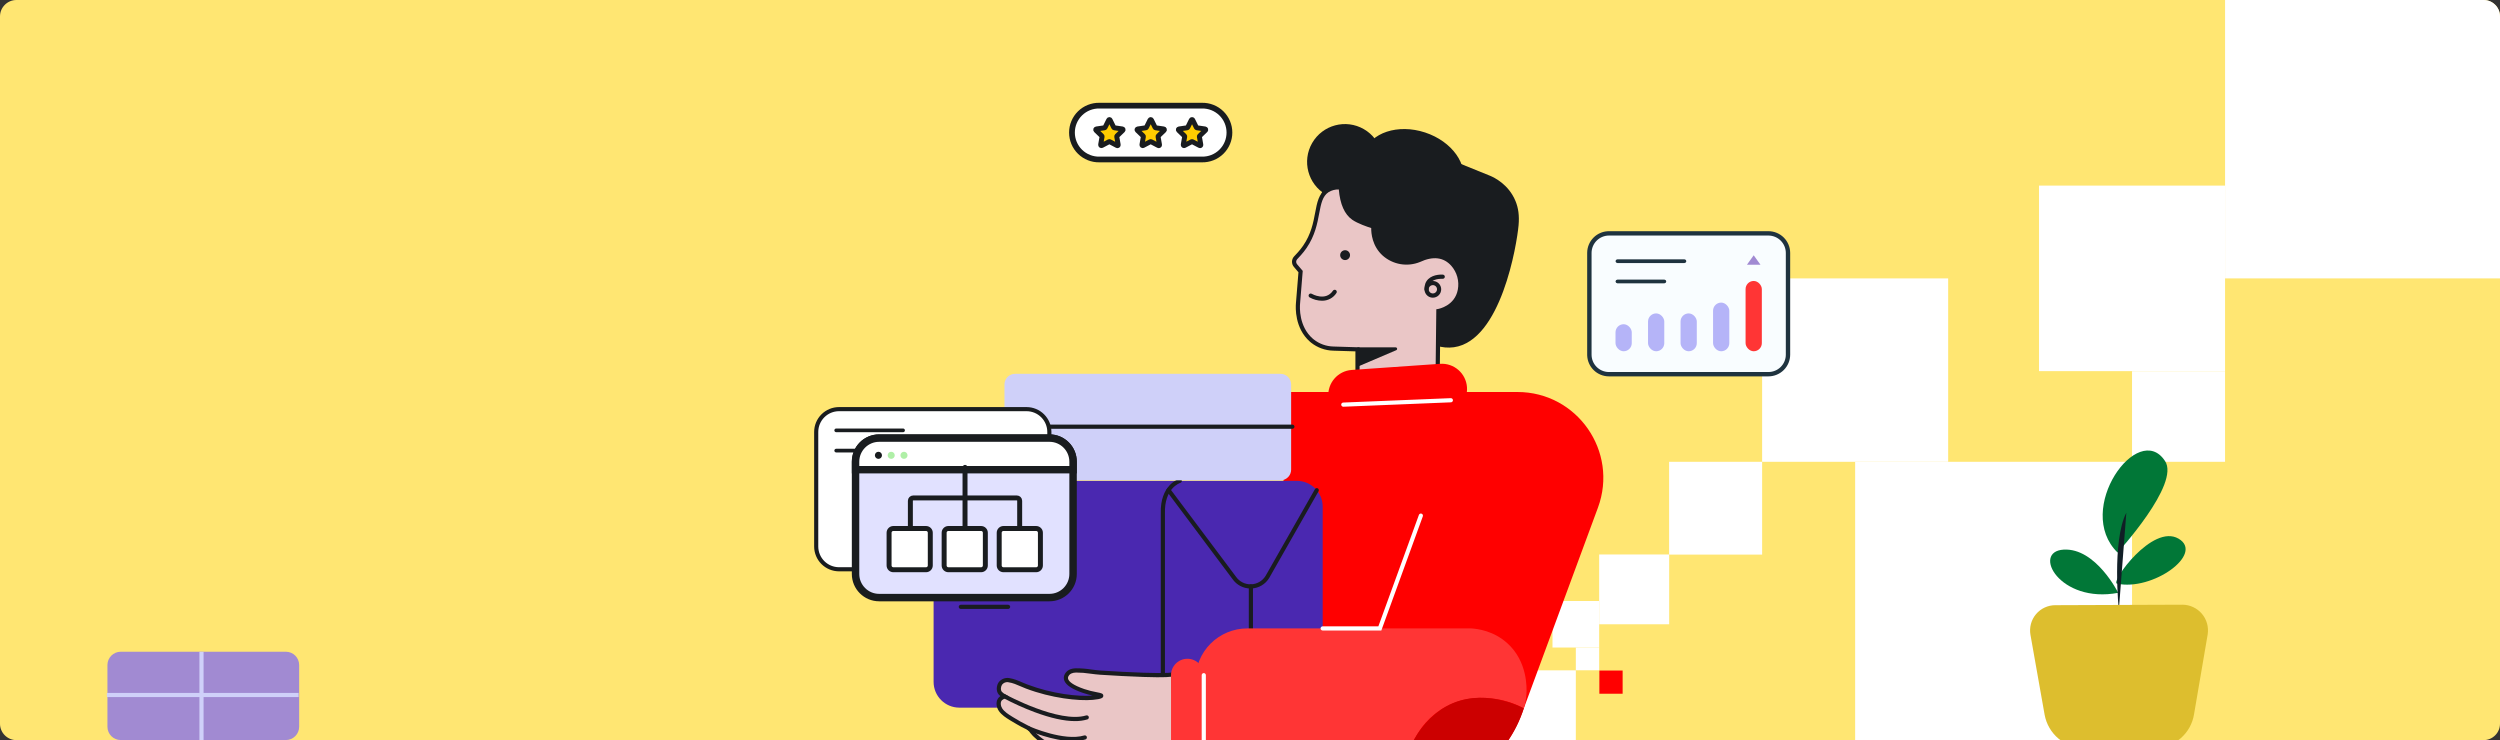 <?xml version="1.0" encoding="UTF-8"?> <svg xmlns="http://www.w3.org/2000/svg" width="1216" height="360" viewBox="0 0 1216 360" fill="none"><rect x="0" y="0" width="1216" height="360" fill="#333333" stroke="none"/><g clip-path="url(#clip0_7083_62325)"><g clip-path="url(#clip1_7083_62325)"><path d="M0 8C0 3.582 3.582 0 8 0H1208C1212.42 0 1216 3.582 1216 8V352C1216 356.418 1212.42 360 1208 360H8C3.582 360 0 356.418 0 352V8Z" fill="#FFE672"></path><g clip-path="url(#clip2_7083_62325)"><rect x="777.934" y="326.132" width="11.317" height="11.289" fill="#FF0000"></rect><rect x="710" y="326.034" width="11.35" height="11.322" fill="white"></rect><rect x="766.485" y="314.975" width="11.35" height="11.058" fill="white"></rect><rect x="721.35" y="303.653" width="22.7" height="22.381" fill="white"></rect><rect x="755.136" y="292.331" width="22.7" height="22.644" fill="white"></rect><rect x="732.699" y="326.034" width="33.785" height="33.966" fill="white"></rect><rect x="777.835" y="269.686" width="34.05" height="33.966" fill="white"></rect><rect x="811.852" y="224.621" width="45.245" height="45.134" fill="white"></rect><rect x="1037.02" y="180.536" width="45.245" height="44.084" fill="white"></rect><rect x="857.096" y="135.402" width="90.489" height="89.219" fill="white"></rect><rect x="991.777" y="90.268" width="90.489" height="90.268" fill="white"></rect><rect x="902.34" y="224.621" width="134.681" height="135.402" fill="white"></rect><rect x="1082.27" width="135.734" height="135.402" fill="white"></rect></g><path d="M1029.65 283.867C1026.55 283.185 1046.91 254.592 1059.64 261.998C1072.37 269.405 1046.96 287.673 1029.65 283.867Z" fill="#017737"></path><path d="M1030.3 288.347C1030.3 288.347 1019.4 266.434 1003.76 267.333C988.12 268.233 1001.76 293.729 1030.3 288.347Z" fill="#017737"></path><path d="M1029.99 268.762C1029.99 268.762 1060.62 235.376 1053.05 224.224C1040.08 204.298 1008.59 247.794 1029.99 268.762Z" fill="#017737"></path><path d="M1030.6 296.816C1030.6 296.816 1027.13 263.254 1034.25 249.367L1030.6 296.816Z" fill="#111E26"></path><path d="M1048.13 363.825L1013.98 363.908C1009.35 363.905 1004.88 362.283 1001.32 359.323C997.765 356.363 995.356 352.252 994.511 347.702L987.615 308.779C987.304 307.011 987.384 305.197 987.848 303.463C988.313 301.73 989.152 300.119 990.306 298.745C991.46 297.371 992.901 296.266 994.527 295.509C996.154 294.752 997.926 294.361 999.72 294.363L1061.54 294.126C1063.33 294.135 1065.1 294.529 1066.72 295.283C1068.35 296.037 1069.8 297.131 1070.96 298.493C1072.13 299.855 1072.99 301.453 1073.48 303.176C1073.97 304.9 1074.09 306.71 1073.83 308.483L1067.18 347.411C1066.46 351.959 1064.15 356.105 1060.66 359.111C1057.17 362.116 1052.73 363.787 1048.13 363.825Z" fill="#DDBE2E"></path><path d="M139.041 317H58.728C55.153 317 52.256 319.898 52.256 323.472V353.485C52.256 357.06 55.153 359.958 58.728 359.958H139.041C142.615 359.958 145.512 357.06 145.512 353.485V323.472C145.512 319.898 142.615 317 139.041 317Z" fill="#A18AD2"></path><path d="M145.256 337.033H52V339.063H145.256V337.033Z" fill="#CFD0F9"></path><path d="M99.021 317.035H96.991V359.993H99.021V317.035Z" fill="#CFD0F9"></path></g><g clip-path="url(#clip3_7083_62325)"><path d="M682.719 168.53L667.25 165.669C657.614 163.886 649.08 158.348 643.527 150.273C637.973 142.198 635.854 132.247 637.636 122.61L642.829 94.438C643.313 91.817 644.819 89.497 647.014 87.986C649.209 86.475 651.915 85.899 654.535 86.383L716.975 97.933C718.836 98.272 720.613 98.976 722.202 100.003C723.791 101.03 725.163 102.36 726.237 103.918C727.312 105.475 728.069 107.23 728.464 109.08C728.86 110.931 728.887 112.841 728.544 114.702L723.801 140.282C722.097 149.475 716.812 157.615 709.109 162.913C701.405 168.21 691.912 170.23 682.719 168.53Z" fill="#191C1F"></path><path d="M698.7 168.142C682.876 158.298 676.538 138.152 683.709 120.474L701.683 76.135L724.911 85.55C726.641 86.294 733.781 89.591 737.15 97.818C738.496 101.078 739.067 104.797 738.635 109.588C737.788 118.968 730.145 165.709 707.148 168.905C704.31 169.283 701.424 169.022 698.7 168.142Z" fill="#191C1F"></path><path d="M681.518 99.849C694.722 104.188 708.031 99.779 711.244 90C714.457 80.221 706.357 68.776 693.153 64.437C679.948 60.098 666.64 64.507 663.427 74.286C660.214 84.065 668.314 95.51 681.518 99.849Z" fill="#191C1F"></path><path d="M717.419 120.672L703.987 116.963C700.332 115.953 697.227 113.532 695.356 110.233C693.484 106.934 693 103.027 694.009 99.371L697.018 88.47L724.234 95.986L717.419 120.672Z" fill="#191C1F"></path><path d="M644.974 94.695C653.776 99.778 665.032 96.762 670.115 87.958C675.197 79.155 672.181 67.898 663.378 62.815C654.575 57.732 643.319 60.749 638.237 69.552C633.155 78.356 636.171 89.613 644.974 94.695Z" fill="#191C1F"></path><path d="M652.131 91.186C648.733 90.983 646.744 91.916 645.664 92.626C638.984 96.999 642.707 108.391 634.643 120.124C633.846 121.282 632.975 122.389 632.036 123.436L630.19 125.429C629.724 125.933 629.459 126.59 629.444 127.276C629.429 127.961 629.665 128.629 630.109 129.152L632.614 132.094L631.346 147.616C631.23 148.965 630.494 159.018 637.823 165.44L638.33 165.876C641.234 168.183 644.812 169.476 648.52 169.559L660.271 169.919V187.084H699.198L699.583 151.303C699.583 151.303 708.454 149.782 710.067 141.052C710.474 138.869 710.382 136.622 709.797 134.479C709.212 132.336 708.149 130.354 706.689 128.681C703.783 125.389 698.66 122.594 690.225 126.53C687.404 127.653 684.328 127.976 681.335 127.464C678.342 126.952 675.548 125.625 673.26 123.629C667.503 118.475 667.924 111.105 667.99 110.207C667.99 110.207 661.458 108.27 658.318 106.089C655.64 104.227 652.724 100.311 652.131 91.186Z" fill="#EAC6C6"></path><path d="M700.218 188.099H659.273V170.904L648.5 170.569C644.573 170.473 640.784 169.1 637.707 166.658C637.525 166.506 637.337 166.354 637.155 166.191C629.674 159.633 630.166 149.483 630.338 147.515L631.57 132.42L629.339 129.802C628.732 129.091 628.407 128.181 628.427 127.246C628.446 126.311 628.809 125.415 629.445 124.73L631.292 122.732C632.206 121.721 633.053 120.652 633.827 119.531C637.743 113.845 638.783 108.301 639.701 103.411C640.619 98.521 641.43 94.184 645.133 91.745C647.014 90.512 649.398 89.974 652.233 90.147L653.126 90.203L653.187 91.09C653.643 98.136 655.581 102.889 658.943 105.222C661.915 107.286 668.265 109.188 668.326 109.204L669.112 109.437L669.052 110.254C668.955 111.532 668.747 118.156 673.981 122.843C676.122 124.722 678.742 125.971 681.549 126.452C684.357 126.933 687.243 126.627 689.887 125.567C698.976 121.357 704.484 124.553 707.506 127.976C709.064 129.768 710.198 131.888 710.824 134.178C711.451 136.468 711.552 138.87 711.123 141.205C709.703 148.895 703.008 151.416 700.644 152.075L700.218 188.099ZM661.302 186.07H698.21L698.62 150.427L699.452 150.284C699.787 150.229 707.648 148.763 709.089 140.845C709.465 138.813 709.378 136.723 708.835 134.729C708.291 132.735 707.305 130.89 705.949 129.331C702.211 125.1 697.074 124.461 690.673 127.434L690.612 127.459C687.616 128.663 684.345 129.011 681.164 128.464C677.982 127.918 675.014 126.499 672.592 124.365C667.398 119.708 666.921 113.404 666.957 110.923C665.111 110.335 660.363 108.722 657.751 106.901C654.013 104.309 651.807 99.348 651.193 92.156C649.447 92.093 647.72 92.544 646.228 93.454C643.251 95.402 642.556 99.1 641.663 103.781C640.756 108.615 639.635 114.636 635.471 120.677C634.65 121.872 633.752 123.013 632.783 124.091L630.921 126.12C630.625 126.443 630.456 126.862 630.448 127.301C630.439 127.739 630.592 128.165 630.876 128.499L633.65 131.76L632.352 147.698C632.189 149.503 631.738 158.765 638.483 164.675C638.646 164.817 638.813 164.959 638.991 165.091C641.725 167.251 645.088 168.463 648.571 168.545L661.307 168.941L661.302 186.07Z" fill="#191C1F"></path><path d="M696.936 144.796C696.134 144.796 695.349 144.558 694.682 144.112C694.015 143.666 693.495 143.033 693.188 142.291C692.881 141.55 692.8 140.734 692.957 139.947C693.113 139.159 693.5 138.436 694.067 137.869C694.635 137.301 695.358 136.915 696.145 136.758C696.932 136.602 697.748 136.682 698.489 136.989C699.231 137.296 699.864 137.817 700.31 138.484C700.756 139.151 700.994 139.936 700.994 140.738C700.994 141.815 700.566 142.847 699.805 143.608C699.045 144.369 698.013 144.796 696.936 144.796ZM696.936 138.679C696.535 138.679 696.143 138.798 695.809 139.021C695.476 139.244 695.216 139.561 695.062 139.931C694.909 140.302 694.868 140.71 694.947 141.104C695.025 141.497 695.218 141.859 695.502 142.143C695.786 142.426 696.147 142.62 696.541 142.698C696.934 142.776 697.342 142.736 697.713 142.582C698.083 142.429 698.4 142.169 698.623 141.835C698.846 141.501 698.965 141.109 698.965 140.708C698.965 140.17 698.751 139.654 698.371 139.273C697.99 138.893 697.474 138.679 696.936 138.679Z" fill="#191C1F"></path><path d="M693.878 141.738C693.615 141.738 693.362 141.636 693.173 141.453C692.984 141.271 692.873 141.022 692.864 140.759C692.793 138.664 693.417 136.97 694.725 135.722C697.322 133.241 701.658 133.556 701.826 133.576C701.959 133.587 702.089 133.623 702.208 133.684C702.327 133.744 702.433 133.827 702.52 133.929C702.607 134.03 702.673 134.148 702.714 134.275C702.756 134.402 702.772 134.536 702.762 134.669C702.751 134.803 702.715 134.932 702.654 135.052C702.594 135.171 702.51 135.277 702.409 135.364C702.307 135.451 702.19 135.517 702.063 135.558C701.936 135.599 701.802 135.616 701.669 135.605C701.633 135.605 698.037 135.352 696.09 137.203C695.64 137.66 695.297 138.211 695.084 138.816C694.871 139.421 694.793 140.065 694.857 140.703C694.865 140.971 694.767 141.232 694.583 141.428C694.4 141.623 694.146 141.739 693.878 141.748V141.738Z" fill="#191C1F"></path><path d="M654.256 126.5C655.581 126.5 656.655 125.426 656.655 124.101C656.655 122.776 655.581 121.701 654.256 121.701C652.932 121.701 651.857 122.776 651.857 124.101C651.857 125.426 652.932 126.5 654.256 126.5Z" fill="#191C1F"></path><path d="M660.225 168.955H678.838C679.005 168.954 679.168 169.011 679.297 169.116C679.427 169.221 679.516 169.367 679.55 169.531C679.584 169.695 679.559 169.865 679.481 170.012C679.403 170.16 679.276 170.276 679.122 170.34L660.225 178.4V168.955Z" fill="#191C1F"></path><path d="M642.976 146.277C640.883 146.246 638.831 145.692 637.007 144.664C636.891 144.597 636.79 144.509 636.708 144.403C636.627 144.297 636.567 144.176 636.533 144.047C636.498 143.919 636.489 143.784 636.507 143.652C636.524 143.52 636.567 143.392 636.634 143.277C636.7 143.161 636.789 143.06 636.895 142.978C637.001 142.897 637.121 142.838 637.25 142.803C637.379 142.768 637.513 142.759 637.646 142.777C637.778 142.794 637.905 142.837 638.021 142.904C638.305 143.066 644.772 146.678 648.362 141.382C648.437 141.272 648.533 141.177 648.645 141.104C648.756 141.031 648.881 140.981 649.012 140.956C649.143 140.931 649.277 140.932 649.408 140.959C649.538 140.986 649.662 141.038 649.772 141.113C649.883 141.188 649.977 141.284 650.05 141.396C650.123 141.507 650.174 141.632 650.199 141.763C650.224 141.894 650.223 142.028 650.196 142.159C650.169 142.289 650.116 142.413 650.041 142.523C649.284 143.702 648.237 144.667 646.999 145.324C645.762 145.981 644.377 146.31 642.976 146.277Z" fill="#191C1F"></path><path d="M700.453 176.96L657.491 179.942C650.732 180.411 645.632 186.271 646.101 193.032C646.57 199.792 652.431 204.892 659.19 204.423L702.152 201.441C708.912 200.972 714.011 195.111 713.542 188.351C713.073 181.591 707.213 176.491 700.453 176.96Z" fill="#FF0000"></path><path d="M727.91 190.67H624.297V322.647H727.91V190.67Z" fill="#FF0000"></path><path d="M630.82 233.891H466.638C459.714 233.891 454.101 239.505 454.101 246.43V331.661C454.101 338.586 459.714 344.199 466.638 344.199H630.82C637.744 344.199 643.357 338.586 643.357 331.661V246.43C643.357 239.505 637.744 233.891 630.82 233.891Z" fill="#4A28B0"></path><path d="M683.294 386.822H641.639L713.005 190.67H738.095C767.152 190.67 787.292 219.618 777.255 246.876L740.21 347.151C735.914 358.788 728.155 368.829 717.979 375.922C707.803 383.015 695.698 386.819 683.294 386.822Z" fill="#FF0000"></path><path d="M608.431 345.204C608.162 345.204 607.904 345.097 607.714 344.906C607.524 344.716 607.417 344.458 607.417 344.189V285.228C607.417 284.959 607.524 284.701 607.714 284.511C607.904 284.321 608.162 284.214 608.431 284.214C608.7 284.214 608.958 284.321 609.149 284.511C609.339 284.701 609.446 284.959 609.446 285.228V344.189C609.446 344.458 609.339 344.716 609.149 344.906C608.958 345.097 608.7 345.204 608.431 345.204Z" fill="#191C1F"></path><path d="M703.576 343.52C712.888 338.615 721.566 339.33 725.294 339.69C730.863 340.232 736.269 341.879 741.194 344.534C741.903 342.196 742.332 339.781 742.472 337.342C742.64 334.395 742.934 321.719 733.216 312.908C726.531 306.821 718.711 305.873 715.728 305.665H606.638C599.959 305.672 593.556 308.329 588.835 313.054C584.115 317.779 581.462 324.185 581.461 330.864V361.618C581.461 368.302 584.116 374.713 588.842 379.44C593.569 384.167 599.979 386.822 606.663 386.822H684.06C685.037 386.822 686.011 386.797 686.981 386.746C686.257 385.824 685.63 384.829 685.11 383.779C679.931 373.274 687.402 360.446 688.934 357.839C692.358 351.774 697.436 346.807 703.576 343.52Z" fill="#FF3535"></path><path d="M741.192 344.535C739.467 343.617 720.772 334.065 703.574 343.52C688.419 351.849 679.153 372.321 685.082 383.779C685.624 384.817 686.25 385.81 686.953 386.747C699.196 386.003 710.928 381.574 720.608 374.04C730.288 366.506 737.463 356.221 741.192 344.535Z" fill="#CC0000"></path><path d="M497.13 250.797H469.995C466.78 250.797 464.173 253.404 464.173 256.62V270.245C464.173 273.461 466.78 276.068 469.995 276.068H497.13C500.345 276.068 502.952 273.461 502.952 270.245V256.62C502.952 253.404 500.345 250.797 497.13 250.797Z" fill="white"></path><path d="M498.615 286.634H467.342C467.072 286.634 466.814 286.527 466.624 286.337C466.434 286.147 466.327 285.889 466.327 285.62C466.327 285.351 466.434 285.093 466.624 284.902C466.814 284.712 467.072 284.605 467.342 284.605H498.599C498.868 284.605 499.126 284.712 499.317 284.902C499.507 285.093 499.614 285.351 499.614 285.62C499.614 285.889 499.507 286.147 499.317 286.337C499.126 286.527 498.868 286.634 498.599 286.634H498.615Z" fill="#191C1F"></path><path d="M490.353 296.185H467.342C467.072 296.185 466.814 296.078 466.624 295.888C466.434 295.698 466.327 295.439 466.327 295.17C466.327 294.901 466.434 294.643 466.624 294.453C466.814 294.263 467.072 294.156 467.342 294.156H490.337C490.606 294.156 490.864 294.263 491.055 294.453C491.245 294.643 491.352 294.901 491.352 295.17C491.352 295.439 491.245 295.698 491.055 295.888C490.864 296.078 490.606 296.185 490.337 296.185H490.353Z" fill="#191C1F"></path><path d="M608.235 286.244C606.52 286.245 604.83 285.831 603.311 285.035C601.791 284.24 600.487 283.088 599.511 281.679L567.558 239.025C567.478 238.919 567.42 238.797 567.387 238.668C567.354 238.539 567.347 238.405 567.366 238.273C567.385 238.141 567.429 238.014 567.497 237.9C567.565 237.785 567.655 237.685 567.761 237.605C567.868 237.525 567.989 237.467 568.118 237.434C568.247 237.401 568.381 237.393 568.513 237.412C568.645 237.431 568.772 237.476 568.887 237.544C569.001 237.611 569.101 237.701 569.181 237.808L601.165 280.492C601.978 281.673 603.074 282.632 604.353 283.282C605.632 283.931 607.053 284.25 608.487 284.21C609.921 284.17 611.322 283.771 612.562 283.051C613.803 282.331 614.843 281.311 615.589 280.086L639.589 237.914C639.656 237.799 639.744 237.698 639.85 237.616C639.956 237.535 640.077 237.475 640.205 237.441C640.334 237.406 640.468 237.397 640.601 237.414C640.733 237.432 640.861 237.475 640.976 237.542C641.092 237.608 641.193 237.697 641.274 237.803C641.356 237.908 641.415 238.029 641.45 238.158C641.484 238.287 641.493 238.421 641.476 238.553C641.459 238.686 641.415 238.813 641.349 238.929L617.339 281.126C616.422 282.645 615.139 283.91 613.607 284.805C612.075 285.7 610.343 286.197 608.569 286.249L608.235 286.244Z" fill="#191C1F"></path><path d="M565.62 345.204C565.351 345.204 565.093 345.097 564.903 344.907C564.713 344.716 564.606 344.458 564.606 344.189V249.778C564.175 235.915 573.157 233.039 573.537 232.917C573.665 232.878 573.799 232.865 573.932 232.878C574.064 232.891 574.193 232.929 574.311 232.992C574.429 233.055 574.533 233.14 574.618 233.243C574.703 233.346 574.766 233.465 574.805 233.592C574.844 233.72 574.858 233.854 574.845 233.986C574.832 234.119 574.793 234.248 574.731 234.366C574.668 234.484 574.583 234.588 574.48 234.673C574.377 234.757 574.258 234.821 574.131 234.86C573.811 234.962 566.254 237.472 566.635 249.747V344.189C566.635 344.458 566.528 344.716 566.337 344.907C566.147 345.097 565.889 345.204 565.62 345.204Z" fill="#191C1F"></path><path d="M622.825 181.822H493.751C490.888 181.822 488.567 184.142 488.567 187.005V228.446C488.567 231.309 490.888 233.63 493.751 233.63H622.825C625.687 233.63 628.008 231.309 628.008 228.446V187.005C628.008 184.142 625.687 181.822 622.825 181.822Z" fill="#CFD0F9"></path><path d="M628.611 206.528H487.754C487.194 206.528 486.739 206.983 486.739 207.543C486.739 208.104 487.194 208.558 487.754 208.558H628.611C629.171 208.558 629.626 208.104 629.626 207.543C629.626 206.983 629.171 206.528 628.611 206.528Z" fill="#191C1F"></path><path d="M570.6 327.74C570.666 329.089 547.949 327.882 546.21 327.791C542.528 327.603 538.851 327.395 535.173 327.147C531.248 326.883 527.292 325.96 523.366 326.071C521.535 326.127 519.745 326.639 518.801 328.369C516.671 332.371 524.497 335.176 527.043 336.054C531.948 337.738 535.62 337.788 535.615 338.356C535.615 338.722 534.093 339.102 531.456 339.34C524.578 339.969 511.513 338.509 499.376 333.908C496.577 332.848 493.797 331.26 490.8 330.824C490.032 330.684 489.241 330.75 488.508 331.018C487.775 331.286 487.127 331.744 486.631 332.346C485.697 333.599 485.484 335.825 486.509 337.088C487.104 337.709 487.787 338.237 488.538 338.656C487.863 338.951 487.23 339.335 486.656 339.797C485.211 341.167 485.642 343.687 486.656 345.174C488.005 347.167 490.257 348.461 492.235 349.708C494.557 351.171 496.956 352.507 499.422 353.71C499.789 353.87 500.14 354.067 500.467 354.299C501.054 354.774 501.567 355.335 501.988 355.963C502.483 356.585 503.024 357.17 503.606 357.712C508.019 361.973 513.983 364.555 519.811 366.188C525.638 367.822 531.755 368.648 537.841 369.384C546.55 370.444 555.649 370.043 563.961 367.056C565.021 366.675 572.482 364.012 572.421 362.836C571.813 351.135 571.206 339.437 570.6 327.74Z" fill="#EAC6C6"></path><path d="M546.37 370.936C543.471 370.93 540.574 370.747 537.697 370.388C531.185 369.597 525.327 368.805 519.55 367.187C512.45 365.194 506.845 362.257 502.914 358.463C502.296 357.884 501.721 357.26 501.195 356.596L501.013 356.353C500.709 355.897 500.338 355.49 499.912 355.146C499.648 354.955 499.364 354.795 499.065 354.669C496.483 353.538 491.782 350.611 491.736 350.611L491.229 350.307C489.332 349.13 487.171 347.77 485.817 345.782C484.463 343.794 484.184 340.791 485.964 339.102C486.163 338.917 486.375 338.747 486.598 338.595C486.277 338.347 485.983 338.067 485.721 337.758C484.362 336.079 484.676 333.304 485.822 331.767C486.423 331.014 487.216 330.437 488.118 330.096C489.019 329.755 489.996 329.663 490.945 329.83C493.176 330.154 495.251 331.062 497.259 331.935C498.111 332.31 498.923 332.66 499.739 332.949C511.805 337.514 524.592 338.94 531.368 338.321H531.489C529.874 337.98 528.28 337.543 526.717 337.012C521.508 335.227 518.556 333.289 517.689 331.088C517.486 330.572 517.4 330.017 517.439 329.464C517.477 328.912 517.639 328.374 517.912 327.892C518.871 326.086 520.691 325.133 523.314 325.057C525.8 325.05 528.283 325.244 530.739 325.635C532.225 325.833 533.782 326.035 535.258 326.142C538.686 326.375 542.287 326.588 546.274 326.791H546.436C561.332 327.562 569.001 327.466 569.995 327.025C569.865 327.105 569.759 327.219 569.69 327.355C569.62 327.491 569.589 327.643 569.599 327.796L571.628 327.694L573.439 362.785C573.479 363.55 573.54 364.707 564.309 368.014C558.543 370.016 552.474 371.005 546.37 370.936ZM490.073 331.782C489.573 331.762 489.076 331.858 488.62 332.064C488.165 332.271 487.764 332.581 487.45 332.969C486.786 333.857 486.578 335.582 487.298 336.474C487.813 336.995 488.4 337.438 489.043 337.788L490.803 338.772L488.982 339.624C488.41 339.874 487.872 340.194 487.379 340.578C486.365 341.567 486.791 343.576 487.516 344.636C488.637 346.284 490.509 347.451 492.319 348.572L492.827 348.881C495.103 350.313 497.453 351.625 499.866 352.812C500.299 352.999 500.711 353.232 501.094 353.507C501.684 353.968 502.197 354.519 502.615 355.141L502.793 355.374C503.259 355.957 503.767 356.505 504.314 357.012C508.002 360.563 513.307 363.343 520.088 365.245C525.728 366.827 531.505 367.603 537.936 368.384C547.511 369.551 556.144 368.785 563.594 366.112C568.773 364.256 570.862 363.069 571.369 362.637L569.645 329.16C567.363 329.49 561.616 329.632 546.314 328.84H546.147C542.155 328.638 538.539 328.425 535.101 328.191C533.543 328.09 531.971 327.882 530.455 327.684C528.118 327.315 525.756 327.129 523.39 327.126C521.493 327.182 520.346 327.74 519.718 328.886C519.578 329.112 519.494 329.368 519.473 329.632C519.451 329.897 519.494 330.163 519.596 330.408C520.022 331.498 521.726 333.208 527.391 335.156C529.446 335.838 531.548 336.368 533.68 336.743C535.603 337.113 536.663 337.316 536.647 338.432C536.647 339.416 535.816 340.02 531.576 340.41C524.571 341.05 511.405 339.604 499.04 334.917C498.177 334.593 497.305 334.212 496.468 333.847C494.581 333.025 492.634 332.173 490.676 331.889C490.485 331.838 490.29 331.802 490.093 331.782H490.073Z" fill="#191C1F"></path><path d="M522.855 350.743C517.575 350.743 510.966 349.272 503.11 346.34C497.962 344.403 492.942 342.139 488.082 339.564C487.965 339.499 487.862 339.413 487.779 339.309C487.695 339.204 487.633 339.085 487.596 338.957C487.559 338.829 487.547 338.694 487.562 338.562C487.576 338.429 487.617 338.301 487.681 338.184C487.746 338.067 487.832 337.964 487.936 337.88C488.041 337.797 488.16 337.735 488.288 337.698C488.416 337.661 488.55 337.649 488.683 337.664C488.816 337.678 488.944 337.719 489.061 337.783C489.32 337.925 515.211 351.986 528.302 347.989C528.56 347.91 528.838 347.937 529.076 348.063C529.313 348.19 529.491 348.406 529.57 348.663C529.649 348.921 529.622 349.199 529.495 349.437C529.369 349.675 529.153 349.853 528.895 349.931C526.933 350.498 524.897 350.771 522.855 350.743Z" fill="#191C1F"></path><path d="M521.856 360.472C512.001 360.472 500.676 355.506 500.097 355.247C499.968 355.198 499.85 355.124 499.751 355.028C499.651 354.932 499.572 354.817 499.519 354.689C499.466 354.562 499.439 354.425 499.44 354.287C499.442 354.149 499.472 354.012 499.528 353.886C499.584 353.76 499.665 353.646 499.766 353.553C499.868 353.459 499.987 353.387 500.118 353.341C500.248 353.295 500.386 353.276 500.524 353.286C500.662 353.295 500.796 353.332 500.919 353.396C501.086 353.467 517.565 360.69 527.359 357.727C527.486 357.689 527.62 357.676 527.753 357.689C527.885 357.702 528.014 357.741 528.132 357.804C528.249 357.867 528.353 357.952 528.438 358.055C528.522 358.158 528.585 358.277 528.624 358.405C528.663 358.532 528.676 358.666 528.663 358.799C528.65 358.931 528.61 359.06 528.548 359.178C528.485 359.295 528.399 359.399 528.296 359.484C528.193 359.568 528.075 359.631 527.947 359.67C525.966 360.232 523.914 360.502 521.856 360.472Z" fill="#191C1F"></path><path d="M585.531 328.399C585.531 323.995 581.961 320.426 577.558 320.426C573.155 320.426 569.585 323.995 569.585 328.399V362.845C569.585 367.249 573.155 370.819 577.558 370.819C581.961 370.819 585.531 367.249 585.531 362.845V328.399Z" fill="#FF3535"></path><path d="M585.516 361.583C585.247 361.583 584.989 361.476 584.799 361.286C584.609 361.096 584.502 360.838 584.502 360.569V328.4C584.502 328.131 584.609 327.873 584.799 327.683C584.989 327.492 585.247 327.385 585.516 327.385C585.785 327.385 586.043 327.492 586.234 327.683C586.424 327.873 586.531 328.131 586.531 328.4V360.569C586.531 360.838 586.424 361.096 586.234 361.286C586.043 361.476 585.785 361.583 585.516 361.583Z" fill="white"></path><path d="M653.399 197.827C653.13 197.833 652.869 197.732 652.675 197.546C652.48 197.36 652.368 197.104 652.362 196.835C652.356 196.566 652.457 196.306 652.643 196.111C652.828 195.917 653.084 195.804 653.353 195.798L705.654 193.663C705.787 193.657 705.92 193.678 706.045 193.724C706.171 193.77 706.285 193.841 706.383 193.931C706.481 194.022 706.56 194.13 706.616 194.251C706.672 194.372 706.704 194.503 706.709 194.637C706.714 194.77 706.693 194.903 706.647 195.028C706.601 195.153 706.531 195.268 706.441 195.366C706.35 195.464 706.241 195.543 706.12 195.599C705.999 195.655 705.869 195.686 705.735 195.692L653.439 197.832L653.399 197.827Z" fill="white"></path><path d="M671.876 306.679H643.337C643.068 306.679 642.81 306.573 642.619 306.382C642.429 306.192 642.322 305.934 642.322 305.665C642.322 305.396 642.429 305.138 642.619 304.948C642.81 304.757 643.068 304.65 643.337 304.65H670.436L690.155 250.448C690.247 250.195 690.436 249.989 690.68 249.875C690.924 249.761 691.203 249.749 691.456 249.841C691.709 249.934 691.915 250.122 692.028 250.366C692.142 250.61 692.154 250.889 692.062 251.142L671.876 306.679Z" fill="white"></path><path d="M860.371 113.646H782.769C777.518 113.646 773.262 117.893 773.262 123.132V172.663C773.262 177.901 777.518 182.148 782.769 182.148H860.371C865.622 182.148 869.878 177.901 869.878 172.663V123.132C869.878 117.893 865.622 113.646 860.371 113.646Z" fill="#F9FDFF"></path><path d="M853.004 124.166L856.299 128.769H849.709L853.004 124.166Z" fill="#A18AD2"></path><path d="M786.686 126.742H819.334C819.414 126.742 819.49 126.775 819.546 126.83C819.602 126.886 819.633 126.961 819.633 127.039C819.633 127.118 819.602 127.193 819.546 127.248C819.49 127.304 819.414 127.336 819.334 127.336H786.686C786.606 127.336 786.529 127.304 786.474 127.248C786.418 127.193 786.387 127.117 786.387 127.039C786.387 126.961 786.418 126.886 786.474 126.83C786.529 126.775 786.606 126.743 786.686 126.742Z" fill="#1F333F" stroke="#1F333F" stroke-width="1.208"></path><path d="M786.686 136.606H809.569C809.649 136.606 809.725 136.638 809.781 136.694C809.837 136.75 809.868 136.825 809.868 136.903C809.868 136.981 809.837 137.056 809.781 137.112C809.725 137.168 809.649 137.2 809.569 137.2H786.686C786.606 137.2 786.529 137.168 786.474 137.112C786.418 137.056 786.387 136.981 786.387 136.903C786.387 136.825 786.418 136.75 786.474 136.694C786.529 136.638 786.606 136.606 786.686 136.606Z" fill="#1F333F" stroke="#1F333F" stroke-width="1.208"></path><rect x="785.783" y="157.702" width="7.908" height="13.151" rx="3.954" fill="#B5B4F8"></rect><rect x="849.05" y="136.66" width="7.908" height="34.193" rx="3.954" fill="#FF3535"></rect><rect x="817.416" y="152.441" width="7.908" height="18.411" rx="3.954" fill="#B5B4F8"></rect><rect x="833.232" y="147.181" width="7.908" height="23.672" rx="3.954" fill="#B5B4F8"></rect><rect x="801.6" y="152.441" width="7.908" height="18.411" rx="3.954" fill="#B5B4F8"></rect><path d="M860.168 113.053C862.81 113.062 865.342 114.114 867.21 115.978C869.078 117.842 870.13 120.367 870.14 123.001V172.515C870.131 175.15 869.078 177.675 867.211 179.54C865.343 181.404 862.811 182.457 860.168 182.466H782.586C779.941 182.46 777.406 181.409 775.536 179.543C773.783 177.795 772.746 175.464 772.617 173.006L772.604 172.513V123.001C772.613 120.365 773.668 117.838 775.538 115.974C777.291 114.227 779.628 113.194 782.092 113.067L782.586 113.053H860.168ZM869.226 122.997C869.215 120.604 868.258 118.312 866.562 116.621C864.867 114.929 862.57 113.974 860.173 113.963H782.581C780.185 113.975 777.89 114.931 776.195 116.623C774.501 118.314 773.545 120.605 773.534 122.997V172.515C773.534 174.911 774.488 177.21 776.185 178.905C777.775 180.494 779.898 181.431 782.135 181.544L782.584 181.556H860.171C862.572 181.555 864.875 180.602 866.573 178.907C868.271 177.211 869.225 174.912 869.226 172.515V122.997Z" fill="#1F333F" stroke="#1F333F" stroke-width="1.208"></path><path d="M499.314 199.003H408.095C401.969 199.003 397.002 203.969 397.002 210.096V265.803C397.002 271.93 401.969 276.897 408.095 276.897H499.314C505.441 276.897 510.408 271.93 510.408 265.803V210.096C510.408 203.969 505.441 199.003 499.314 199.003Z" fill="white"></path><path d="M439.252 210.223H406.73C406.492 210.223 406.263 210.129 406.094 209.96C405.926 209.791 405.831 209.563 405.831 209.324C405.831 209.086 405.926 208.857 406.094 208.689C406.263 208.52 406.492 208.425 406.73 208.425H439.252C439.491 208.425 439.719 208.52 439.888 208.689C440.056 208.857 440.151 209.086 440.151 209.324C440.151 209.563 440.056 209.791 439.888 209.96C439.719 210.129 439.491 210.223 439.252 210.223Z" fill="#191C1F"></path><path d="M429.525 220.07H406.73C406.492 220.07 406.263 219.976 406.094 219.807C405.926 219.638 405.831 219.41 405.831 219.171C405.831 218.933 405.926 218.704 406.094 218.536C406.263 218.367 406.492 218.272 406.73 218.272H429.525C429.763 218.272 429.992 218.367 430.16 218.536C430.329 218.704 430.424 218.933 430.424 219.171C430.424 219.41 430.329 219.638 430.16 219.807C429.992 219.976 429.763 220.07 429.525 220.07Z" fill="#191C1F"></path><path d="M499.315 277.9H408.096C404.889 277.896 401.815 276.62 399.547 274.353C397.28 272.085 396.004 269.011 396 265.804V210.096C396.004 206.889 397.28 203.815 399.547 201.547C401.815 199.28 404.889 198.004 408.096 198H499.315C502.522 198.004 505.597 199.28 507.864 201.547C510.132 203.815 511.408 206.889 511.412 210.096V265.804C511.408 269.011 510.132 272.085 507.864 274.353C505.597 276.62 502.522 277.896 499.315 277.9ZM408.096 200.006C405.421 200.009 402.856 201.073 400.964 202.964C399.073 204.856 398.009 207.421 398.006 210.096V265.804C398.009 268.479 399.073 271.044 400.964 272.936C402.856 274.827 405.421 275.891 408.096 275.894H499.315C501.99 275.89 504.554 274.826 506.446 272.934C508.337 271.043 509.402 268.479 509.406 265.804V210.096C509.403 207.421 508.339 204.856 506.447 202.964C504.556 201.073 501.991 200.009 499.315 200.006H408.096Z" fill="#191C1F"></path><path d="M584.594 51.391H534.795C527.564 51.391 521.701 57.253 521.701 64.485C521.701 71.717 527.564 77.579 534.795 77.579H584.594C591.825 77.579 597.688 71.717 597.688 64.485C597.688 57.253 591.825 51.391 584.594 51.391Z" fill="white"></path><path d="M584.602 78.958H534.797C532.87 79 530.953 78.657 529.159 77.948C527.366 77.239 525.732 76.18 524.354 74.831C522.976 73.483 521.88 71.873 521.133 70.095C520.385 68.318 520 66.409 520 64.481C520 62.552 520.385 60.643 521.133 58.866C521.88 57.089 522.976 55.478 524.354 54.13C525.732 52.781 527.366 51.722 529.159 51.013C530.953 50.304 532.87 49.961 534.797 50.004H584.602C586.53 49.961 588.447 50.304 590.241 51.013C592.034 51.722 593.668 52.781 595.046 54.13C596.424 55.478 597.519 57.089 598.267 58.866C599.015 60.643 599.4 62.552 599.4 64.481C599.4 66.409 599.015 68.318 598.267 70.095C597.519 71.873 596.424 73.483 595.046 74.831C593.668 76.18 592.034 77.239 590.241 77.948C588.447 78.657 586.53 79 584.602 78.958ZM534.797 52.776C533.236 52.738 531.684 53.013 530.23 53.584C528.777 54.155 527.453 55.011 526.335 56.102C525.218 57.192 524.33 58.495 523.723 59.934C523.117 61.373 522.805 62.919 522.805 64.481C522.805 66.042 523.117 67.588 523.723 69.027C524.33 70.466 525.218 71.769 526.335 72.859C527.453 73.95 528.777 74.806 530.23 75.377C531.684 75.948 533.236 76.223 534.797 76.185H584.602C586.163 76.223 587.716 75.948 589.17 75.377C590.623 74.806 591.947 73.95 593.065 72.859C594.182 71.769 595.07 70.466 595.676 69.027C596.283 67.588 596.595 66.042 596.595 64.481C596.595 62.919 596.283 61.373 595.676 59.934C595.07 58.495 594.182 57.192 593.065 56.102C591.947 55.011 590.623 54.155 589.17 53.584C587.716 53.013 586.163 52.738 584.602 52.776H534.797Z" fill="#191C1F"></path><path d="M543.32 70.792L539.771 68.921C539.718 68.893 539.66 68.879 539.601 68.879C539.542 68.879 539.483 68.893 539.431 68.921L535.882 70.792C535.821 70.823 535.754 70.835 535.686 70.83C535.619 70.824 535.554 70.799 535.5 70.759C535.445 70.719 535.403 70.665 535.377 70.602C535.352 70.539 535.344 70.471 535.355 70.404L536.048 66.453C536.057 66.394 536.051 66.333 536.032 66.277C536.012 66.22 535.98 66.169 535.937 66.127L533.068 63.354C533.019 63.307 532.984 63.248 532.968 63.182C532.951 63.116 532.954 63.047 532.975 62.983C532.996 62.919 533.034 62.861 533.086 62.818C533.138 62.775 533.202 62.747 533.269 62.737L537.241 62.155C537.298 62.148 537.353 62.127 537.401 62.093C537.448 62.059 537.486 62.014 537.511 61.961L539.292 58.364C539.322 58.302 539.368 58.25 539.425 58.213C539.483 58.177 539.55 58.157 539.618 58.157C539.686 58.157 539.753 58.177 539.811 58.213C539.869 58.25 539.915 58.302 539.944 58.364L541.719 61.961C541.745 62.014 541.785 62.059 541.833 62.093C541.881 62.127 541.937 62.148 541.996 62.155L545.961 62.737C546.028 62.747 546.091 62.775 546.143 62.818C546.195 62.861 546.234 62.919 546.255 62.983C546.276 63.047 546.278 63.116 546.262 63.182C546.245 63.248 546.211 63.307 546.162 63.354L543.292 66.127C543.25 66.169 543.219 66.221 543.201 66.277C543.183 66.334 543.178 66.394 543.188 66.453L543.881 70.404C543.898 70.476 543.892 70.551 543.866 70.619C543.839 70.688 543.793 70.747 543.732 70.788C543.672 70.83 543.6 70.853 543.527 70.854C543.453 70.854 543.381 70.833 543.32 70.792Z" fill="#FFCC00" stroke="#191C1F" stroke-width="2.415"></path><path d="M563.417 70.792L559.868 68.921C559.816 68.894 559.758 68.879 559.699 68.879C559.639 68.879 559.581 68.894 559.529 68.921L555.98 70.792C555.919 70.825 555.85 70.839 555.782 70.834C555.713 70.829 555.647 70.805 555.592 70.765C555.536 70.724 555.493 70.669 555.467 70.605C555.441 70.542 555.434 70.472 555.446 70.404L556.139 66.453C556.15 66.394 556.146 66.334 556.128 66.277C556.11 66.22 556.078 66.169 556.035 66.127L553.165 63.355C553.116 63.308 553.082 63.248 553.065 63.182C553.049 63.117 553.051 63.047 553.072 62.983C553.093 62.919 553.132 62.861 553.184 62.818C553.236 62.775 553.299 62.747 553.366 62.738L557.338 62.155C557.396 62.148 557.451 62.127 557.498 62.093C557.545 62.059 557.583 62.014 557.609 61.961L559.383 58.364C559.413 58.302 559.46 58.251 559.519 58.215C559.577 58.178 559.644 58.159 559.712 58.159C559.781 58.159 559.848 58.178 559.906 58.215C559.964 58.251 560.011 58.302 560.042 58.364L561.816 61.961C561.841 62.014 561.879 62.059 561.927 62.093C561.974 62.127 562.029 62.148 562.087 62.155L566.058 62.738C566.126 62.747 566.189 62.775 566.241 62.818C566.293 62.861 566.331 62.919 566.352 62.983C566.373 63.047 566.376 63.117 566.359 63.182C566.343 63.248 566.308 63.308 566.26 63.355L563.39 66.127C563.347 66.169 563.315 66.22 563.297 66.277C563.278 66.334 563.275 66.394 563.286 66.453L563.979 70.404C563.995 70.476 563.99 70.551 563.963 70.619C563.937 70.688 563.89 70.747 563.83 70.789C563.769 70.831 563.698 70.853 563.624 70.854C563.551 70.855 563.479 70.833 563.417 70.792Z" fill="#FFCC00" stroke="#191C1F" stroke-width="2.415"></path><path d="M583.514 70.792L579.965 68.921C579.913 68.893 579.854 68.879 579.795 68.879C579.736 68.879 579.678 68.893 579.625 68.921L576.076 70.792C576.016 70.824 575.947 70.839 575.878 70.834C575.81 70.829 575.744 70.805 575.688 70.765C575.633 70.724 575.59 70.669 575.564 70.605C575.538 70.541 575.531 70.472 575.543 70.404L576.236 66.453C576.246 66.394 576.241 66.334 576.223 66.277C576.205 66.221 576.174 66.169 576.132 66.127L573.262 63.354C573.213 63.307 573.179 63.248 573.162 63.182C573.146 63.116 573.148 63.047 573.169 62.983C573.19 62.919 573.229 62.861 573.281 62.818C573.333 62.775 573.396 62.747 573.463 62.737L577.428 62.155C577.486 62.147 577.542 62.126 577.59 62.092C577.639 62.058 577.678 62.013 577.705 61.961L579.48 58.364C579.509 58.302 579.555 58.25 579.613 58.213C579.67 58.177 579.737 58.157 579.806 58.157C579.874 58.157 579.941 58.177 579.998 58.213C580.056 58.25 580.102 58.302 580.131 58.364L581.906 61.961C581.933 62.013 581.973 62.058 582.021 62.092C582.069 62.126 582.125 62.147 582.183 62.155L586.155 62.737C586.222 62.747 586.285 62.775 586.337 62.818C586.389 62.861 586.428 62.919 586.449 62.983C586.47 63.047 586.472 63.116 586.456 63.182C586.44 63.248 586.405 63.307 586.356 63.354L583.479 66.127C583.437 66.169 583.406 66.221 583.388 66.277C583.37 66.334 583.366 66.394 583.375 66.453L584.069 70.404C584.084 70.475 584.078 70.548 584.051 70.615C584.025 70.683 583.979 70.741 583.92 70.782C583.861 70.823 583.791 70.847 583.719 70.848C583.646 70.85 583.575 70.831 583.514 70.792Z" fill="#FFCC00" stroke="#191C1F" stroke-width="2.415"></path><path d="M510.469 213.089C516.809 213.089 521.946 218.233 521.946 224.576V279.175C521.946 285.517 516.809 290.662 510.469 290.662H427.616C421.276 290.662 416.139 285.517 416.139 279.175V224.576C416.139 218.233 421.276 213.089 427.616 213.089H510.469Z" fill="#E1E1FF" stroke="#191C1F" stroke-width="3.623"></path><path d="M510.469 213.089C516.809 213.089 521.946 218.233 521.946 224.576V228.461H416.139V224.576C416.139 218.233 421.276 213.089 427.616 213.089H510.469Z" fill="white" stroke="#191C1F" stroke-width="3.623"></path><path d="M469.387 227.341V257.059M495.969 257.059V243.582C495.969 242.819 495.351 242.2 494.588 242.2H444.187C443.424 242.2 442.806 242.819 442.806 243.582V257.059" stroke="#191C1F" stroke-width="2.415" stroke-linecap="round" stroke-linejoin="round"></path><path d="M477.2 257.059H461.299C460.155 257.059 459.228 257.987 459.228 259.132V275.049C459.228 276.194 460.155 277.122 461.299 277.122H477.2C478.344 277.122 479.271 276.194 479.271 275.049V259.132C479.271 257.987 478.344 257.059 477.2 257.059Z" fill="white" stroke="#191C1F" stroke-width="2.415"></path><path d="M503.984 257.059H488.083C486.939 257.059 486.012 257.987 486.012 259.132V275.049C486.012 276.194 486.939 277.122 488.083 277.122H503.984C505.128 277.122 506.055 276.194 506.055 275.049V259.132C506.055 257.987 505.128 257.059 503.984 257.059Z" fill="white" stroke="#191C1F" stroke-width="2.415"></path><path d="M450.421 257.059H434.52C433.376 257.059 432.448 257.987 432.448 259.132V275.049C432.448 276.194 433.376 277.122 434.52 277.122H450.421C451.564 277.122 452.492 276.194 452.492 275.049V259.132C452.492 257.987 451.564 257.059 450.421 257.059Z" fill="white" stroke="#191C1F" stroke-width="2.415"></path><path d="M427.27 223.194C428.223 223.194 428.996 222.42 428.996 221.466C428.996 220.512 428.223 219.738 427.27 219.738C426.317 219.738 425.544 220.512 425.544 221.466C425.544 222.42 426.317 223.194 427.27 223.194Z" fill="#191C1F"></path><path d="M433.485 223.194C434.438 223.194 435.211 222.42 435.211 221.466C435.211 220.512 434.438 219.738 433.485 219.738C432.532 219.738 431.759 220.512 431.759 221.466C431.759 222.42 432.532 223.194 433.485 223.194Z" fill="#AFEFA7"></path><path d="M439.699 223.194C440.652 223.194 441.425 222.42 441.425 221.466C441.425 220.512 440.652 219.738 439.699 219.738C438.745 219.738 437.973 220.512 437.973 221.466C437.973 222.42 438.745 223.194 439.699 223.194Z" fill="#AFEFA7"></path></g></g><defs><clipPath id="clip0_7083_62325"><rect width="1216" height="360" fill="white"></rect></clipPath><clipPath id="clip1_7083_62325"><path d="M0 8C0 3.582 3.582 0 8 0H1208C1212.42 0 1216 3.582 1216 8V352C1216 356.418 1212.42 360 1208 360H8C3.582 360 0 356.418 0 352V8Z" fill="white"></path></clipPath><clipPath id="clip2_7083_62325"><rect width="508" height="360" fill="white" transform="translate(710)"></rect></clipPath><clipPath id="clip3_7083_62325"><rect width="595" height="442" fill="white" transform="translate(279 -55)"></rect></clipPath></defs></svg> 